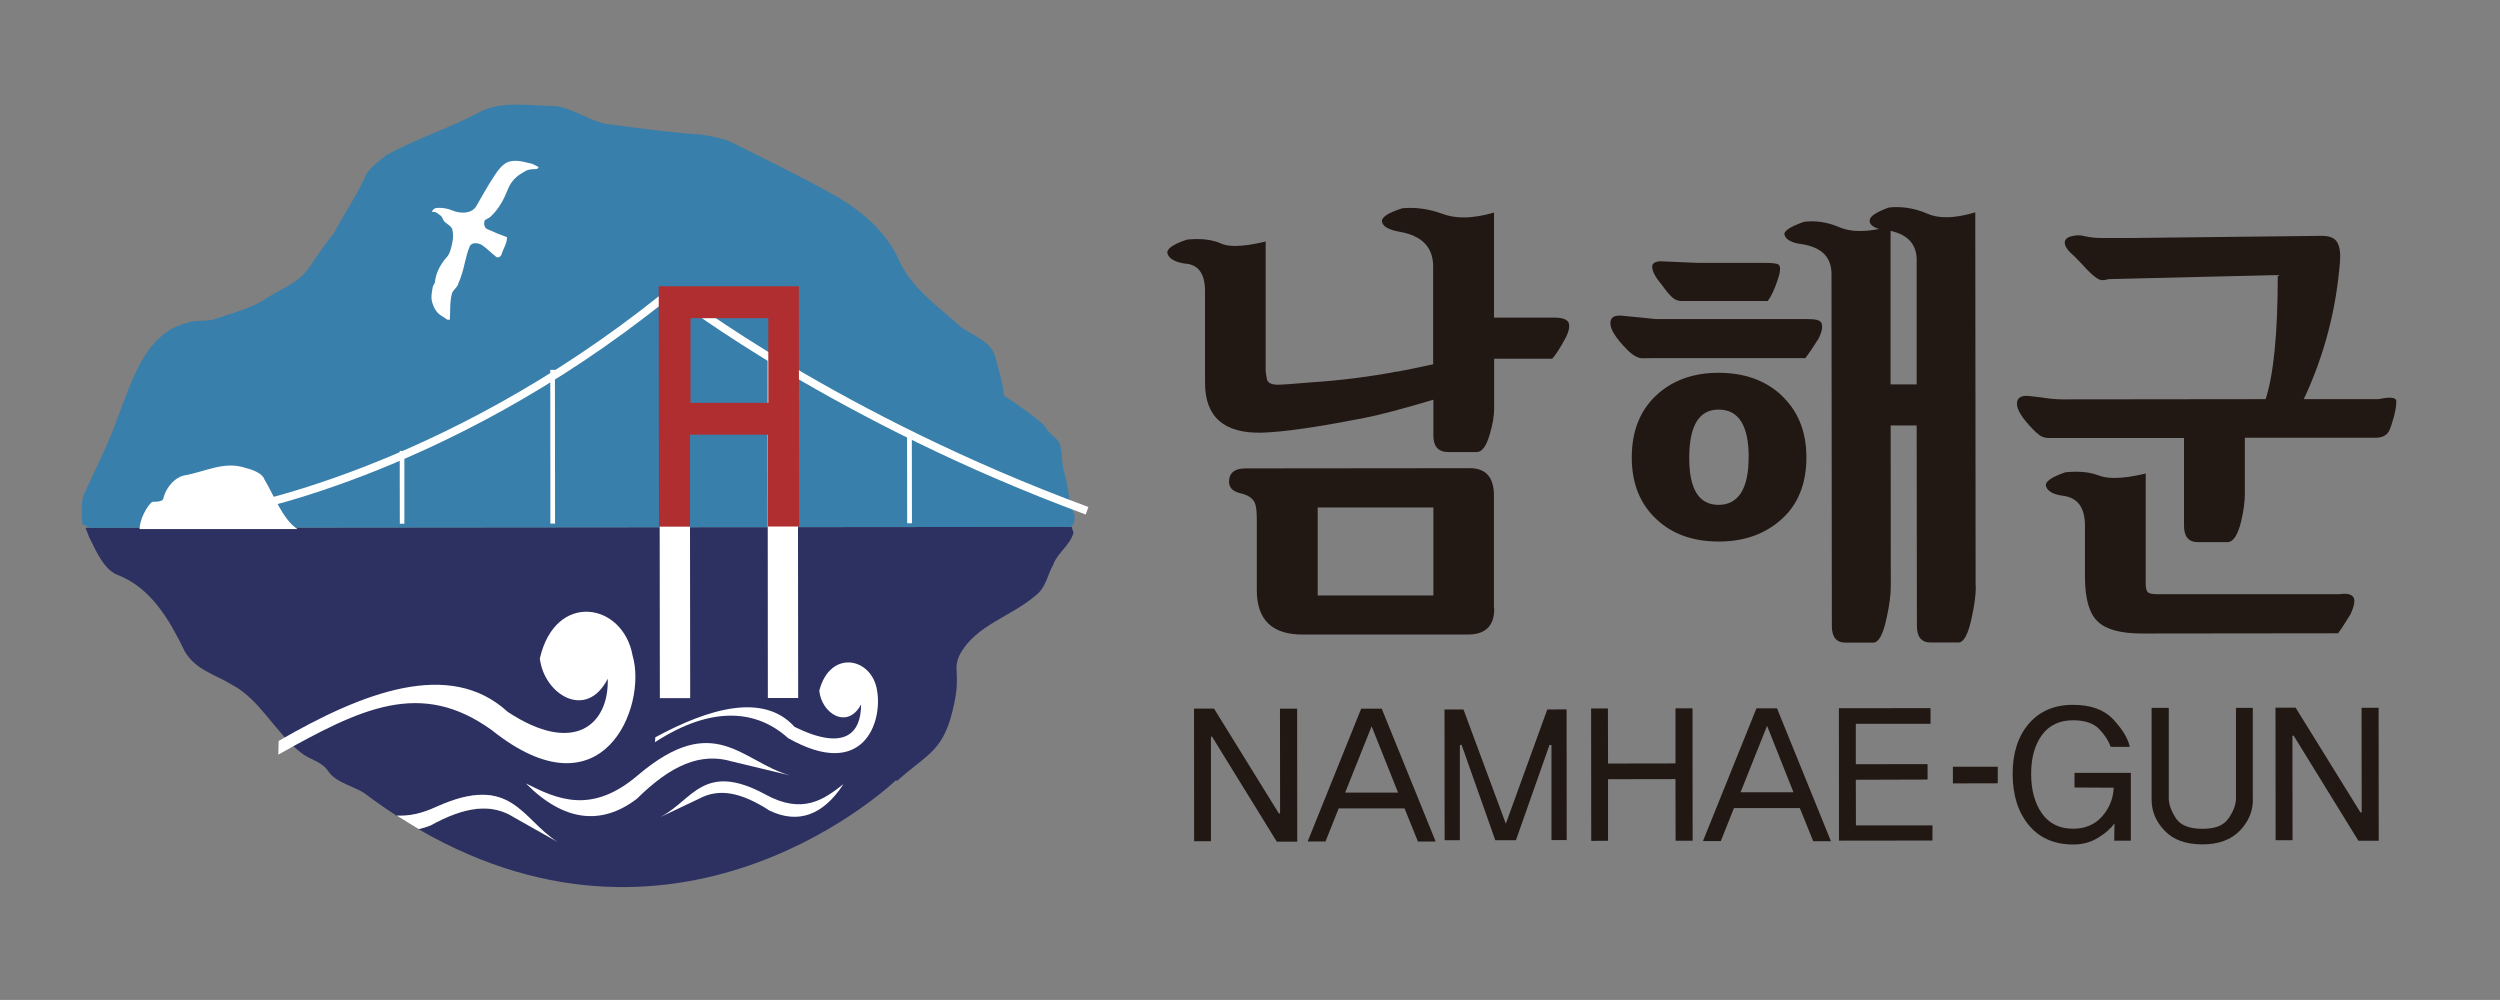 <?xml version="1.0" encoding="UTF-8"?>
<svg id="Layer_2" data-name="Layer 2" xmlns="http://www.w3.org/2000/svg" viewBox="0 0 220.16 88.06">
  <rect x="0" y="0" width="220.16" height="88.06" fill="#808080" stroke="none"/>
  <defs>
    <style>
      .cls-1 {
        fill: #211713;
      }

      .cls-1, .cls-2, .cls-3, .cls-4, .cls-5, .cls-6 {
        stroke-width: 0px;
      }

      .cls-2 {
        fill: none;
      }

      .cls-3 {
        fill: #b02e2f;
      }

      .cls-4 {
        fill: #fff;
      }

      .cls-5 {
        fill: #387fab;
      }

      .cls-6 {
        fill: #2d3162;
      }
    </style>
  </defs>
  <g id="_고객사" data-name="고객사">
    <g>
      <rect class="cls-2" width="220.16" height="88.06"/>
      <g>
        <path class="cls-6" d="m94.39,46.4l-86.86.08.32.82c.65,1.32,1.3,2.8,2.43,3.3,3.08,1.15,4.7,4.12,5.99,6.76.97,1.65,2.59,1.98,4.21,2.97,2.43,1.31,3.72,4.12,5.99,5.93.81.66,1.86.78,2.43,1.65.71,1.08,2.51,1.38,3.32,2.04.91.68,1.82,1.31,2.72,1.89,1,.07,2.15-.15,3.52-.79,6.59-2.97,7.49,1.14,10.62,3.1,0,0-1.23-.7-3.79-2.14-2.02-1.29-4.34-.98-7.39.7-.35.13-.7.24-1.03.32,23.47,13.59,42.04-4.33,42.04-4.33l.08.08c2.77-2.5,4.16-2.55,5.05-6.86.56-2.66-.16-2.97.49-4.29,1.45-2.64,4.53-3.3,6.78-5.28.81-.66.97-1.82,1.45-2.64.33-.99,1.45-1.65,1.78-2.8l-.16-.49h0Z"/>
        <path class="cls-4" d="m45.3,71.99c2.56,1.44,3.79,2.14,3.79,2.14-3.13-1.96-4.03-6.06-10.62-3.1-1.37.64-2.52.85-3.52.79.65.42,1.29.81,1.93,1.19.34-.08.68-.19,1.03-.32,3.05-1.68,5.38-1.99,7.39-.7h0Z"/>
        <path class="cls-5" d="m88.42,34.85c.81.49,2.91,1.98,3.56,2.64.33.66.97.98,1.3,1.48.33.82.16,1.98.49,2.8.32,1.16.33,2.31.81,3.47.16.33,0,.83-.19,1.16l-86.5.08-.65-.33c0-.83-.17-1.82.16-2.64.97-2.14,2.1-4.29,2.91-6.6,1.29-3.3,2.42-7.42,5.97-8.42.81-.33,1.62-.17,2.43-.33,1.45-.5,2.91-.83,4.37-1.65,1.45-.99,3.07-1.49,4.04-2.81.81-1.16,1.45-2.15,2.27-3.14.97-1.81,2.1-3.46,2.9-5.28.48-.66,1.13-1.15,1.78-1.65,2.75-1.49,5.5-2.32,8.25-3.8,1.94-.99,4.37-.49,6.47-.5,1.78.16,3.23,1.48,5.01,1.64,2.59.33,5.34.72,7.93.88.97.16,1.94.29,2.91.79,2.91,1.48,5.66,2.77,8.58,4.41,2.43,1.32,4.85,3.3,5.98,5.93,1.14,2.47,3.4,3.96,5.35,5.77,1.13.82,2.75,1.32,3.08,2.64.32,1.16.65,2.31.81,3.46h0Z"/>
        <path class="cls-4" d="m12.29,46.6c0-.82.65-2.08,1.13-2.41.32,0,.97,0,.97-.33.32-1.15,1.13-1.82,1.78-1.98,1.94-.33,3.55-1.32,5.5-.66.65.16,1.45.49,1.61.99.81,1.32,1.62,3.56,2.92,4.38h-13.91Z"/>
        <path class="cls-4" d="m38.21,18.66c.25.02.39.19.63.36.14.12.17.43.36.55.28.23.63.42.65.73.11.53.01,1.04-.13,1.54-.07.3-.2.66-.42.85-.57.68-.93,1.38-1,2.19-.06.1-.12.25-.18.35-.09.46-.19.97-.06,1.4.12.43.38.91.77,1.15.19.12.39.24.53.36.05,0,.15.01.25.03.06-.77-.02-1.56.19-2.32.08-.3.4-.48.53-.78.07-.25.19-.45.26-.7.33-.9.41-1.83.78-2.68.19-.4.79-.29,1.08-.11.43.3.8.69,1.24,1.04.19.12.41-.02.48-.22.14-.5.48-.94.48-1.51-.59-.21-1.18-.46-1.77-.73-.2-.07-.32-.5-.19-.74.12-.15.43-.22.54-.37.72-.67,1.15-1.51,1.53-2.46.25-.6.7-1.08,1.29-1.39.21-.14.37-.23.58-.26.26-.08.51,0,.72-.09,0-.05.11-.1.06-.15-.29-.14-.53-.31-.83-.34-.65-.16-1.3-.32-1.93-.06-.48.27-.77.66-1.06,1.1-.63.93-1.13,1.87-1.65,2.76-.42.69-1.38.66-2.07.39-.44-.19-.94-.29-1.45-.23-.1-.01-.32.13-.38.33.05,0,.15.02.2.02h0Z"/>
        <polygon class="cls-4" points="58.11 61.48 60.78 61.48 60.75 31.65 58.08 31.65 58.11 61.48 58.11 61.48"/>
        <polygon class="cls-4" points="67.62 61.47 70.29 61.47 70.26 31.64 67.6 31.64 67.62 61.47 67.62 61.47"/>
        <polygon class="cls-4" points="79.89 46.08 80.31 46.08 80.3 38.1 79.88 38.1 79.89 46.08 79.89 46.08"/>
        <path class="cls-4" d="m59.6,26.43c.14.11,14.07,10.78,36.01,18.88l.24-.66c-21.84-8.06-35.7-18.67-35.83-18.77l-.41.56h0Z"/>
        <path class="cls-4" d="m20.05,44.7l.11.7c.18-.03,18.81-3.12,38.55-18.97l-.43-.55c-19.59,15.73-38.05,18.79-38.24,18.82h0Z"/>
        <polygon class="cls-4" points="35.21 46.12 35.61 46.12 35.61 39.71 35.2 39.71 35.21 46.12 35.21 46.12"/>
        <polygon class="cls-4" points="48.47 46.11 48.88 46.11 48.87 32.57 48.46 32.57 48.47 46.11 48.47 46.11"/>
        <path class="cls-4" d="m24.5,66.46c7.26-4.07,12.54-6.69,18.81-2.16,9.79,7.82,13.71-2.11,12.4-6.56-.84-4.69-6.81-5.7-8.17.25.38,3.19,4.11,5.47,5.98,1.78.12,4.06-2.98,6.78-8.82,2.91-5.09-4.66-12.7-1.75-20.16,2.57l-.03,1.2h0Z"/>
        <path class="cls-4" d="m57.68,65.36c5.07-3.29,9-2.82,11.72-.36,6.64,3.76,8.33-1.4,7.84-4.18-.44-2.93-4.14-3.67-5.09,0,.18,1.99,2.46,3.48,3.68,1.22,0,2.53-1.43,4.15-5.86,1.97-2.72-3.03-7.54-1.64-12.26.92l-.03.42h0Z"/>
        <path class="cls-4" d="m69.57,68.29c-4.27-1.23-6.64-5.72-13.35-.06-4.11,3.54-7.14,2.16-9.91.76,3.32,3.35,6.64,3.75,9.78,1.35,3.01-2.97,5.62-4.1,8.38-3.28,3.45.82,5.1,1.23,5.1,1.23h0Z"/>
        <path class="cls-4" d="m58.23,71.91c2.76-1.46,3.76-4.87,9.15-1.96,3.31,1.83,5.2.44,6.9-.9-1.81,2.78-4.02,3.53-6.52,2.33-2.47-1.6-4.42-2-6.2-1.04-2.25,1.06-3.33,1.58-3.33,1.58h0Z"/>
        <path class="cls-3" d="m67.61,25.21h-9.6s.02,21.17.02,21.17h2.74s0-8.1,0-8.1h6.86s0,8.09,0,8.09h2.74s-.02-21.16-.02-21.16h-2.74Zm-6.8,10.27v-7.46s6.85,0,6.85,0v7.46s-6.85,0-6.85,0h0Z"/>
        <path class="cls-1" d="m126.23,52.44v-7.75s-10.19,0-10.19,0v7.75s10.19,0,10.19,0h0Zm5.36,1.16c0,1.52-.77,2.28-2.33,2.28h-14.51c-2.71.02-4.07-1.29-4.07-3.9v-6.16c0-.77-.06-1.29-.18-1.55-.19-.4-.59-.67-1.21-.82-.8-.17-1.15-.59-1.04-1.25.08-.63.57-.95,1.45-.95l19.74-.02c1.41,0,2.12.8,2.12,2.41v9.95h0Zm-8.54-20.87c.91-.17,1.97-.39,3.16-.65v-8.61c0-1.7-.99-2.72-2.96-3.06-.95-.17-1.46-.46-1.54-.86-.09-.4.51-.81,1.79-1.21,1.14-.11,2.33.05,3.58.51.55.2,1.16.3,1.83.3.8,0,1.69-.15,2.66-.43v9.25s5.29,0,5.29,0c.67,0,1.08.13,1.25.39.16.31.08.78-.25,1.42-.5.92-.89,1.52-1.17,1.81h-5.11s0,4.37,0,4.37c0,.66-.12,1.4-.37,2.23-.3,1.08-.69,1.62-1.16,1.62h-2.49c-.89,0-1.33-.48-1.33-1.45v-3.16c-2.69.8-4.71,1.34-6.07,1.6-4.1.81-7.1,1.24-9.01,1.3-3.36.09-5.03-1.38-5.03-4.39v-8.05c0-1.58-.6-2.39-1.8-2.45-.86-.14-1.36-.43-1.5-.86-.14-.4.43-.82,1.7-1.25.33-.03.64-.05.91-.05.75,0,1.41.11,2,.35.33.17.77.26,1.33.26.72,0,1.62-.13,2.7-.39v11.45s.09.56.09.56c.03.4.35.6.96.6.33,0,1.37-.07,3.12-.22,2.55-.17,5.03-.49,7.44-.95h0Z"/>
        <path class="cls-1" d="m168.79,33.85v-10.98c-.01-1.35-.77-2.2-2.3-2.54v13.52s2.3,0,2.3,0h0Zm5.21,17.78c0,.74-.12,1.68-.37,2.8-.31,1.43-.69,2.15-1.16,2.15h-2.45c-.8,0-1.21-.48-1.21-1.46l-.02-17.65h-2.29s.01,14.17.01,14.17c0,.74-.12,1.68-.37,2.8-.31,1.43-.69,2.15-1.17,2.15h-2.45c-.8,0-1.2-.48-1.2-1.46l-.03-31c0-1.49-.88-2.36-2.62-2.63-.86-.11-1.36-.37-1.5-.77-.17-.34.4-.74,1.7-1.2,1.02-.12,2.02.03,2.99.43.58.26,1.24.39,1.95.38.53,0,1.09-.06,1.67-.18-.58-.17-.86-.43-.83-.77.03-.34.59-.72,1.7-1.12,1.14-.11,2.24.06,3.32.52.5.23,1.08.35,1.74.34.75,0,1.59-.15,2.54-.43l.03,32.94h0Zm-20-11.35c0-2.81-.89-4.22-2.66-4.21-1.72,0-2.58,1.42-2.58,4.26,0,2.76.86,4.13,2.58,4.13s2.66-1.39,2.65-4.18h0Zm2.65-16.96c.17.18.14.6-.08,1.27-.31.93-.61,1.57-.91,1.92h-6.61c-.19,0-.45,0-.79,0-.36.03-.67-.06-.92-.26-.25-.2-.57-.57-.96-1.12-.56-.66-.85-1.19-.88-1.59-.02-.17.04-.31.21-.41.17-.1.41-.14.75-.11l3.04.13h5.9c.69,0,1.11.05,1.25.17h0Zm.18,11.45c1.5,1.38,2.25,3.21,2.25,5.51,0,2.3-.72,4.11-2.17,5.43-1.46,1.32-3.31,1.98-5.55,1.98-2.25,0-4.06-.64-5.45-1.93-1.47-1.35-2.21-3.17-2.21-5.47,0-2.3.71-4.11,2.13-5.45,1.43-1.34,3.26-2.01,5.51-2.01,2.24,0,4.07.64,5.49,1.93h0Zm3.57-6.33c.14.32.05.78-.25,1.38-.47.75-.86,1.32-1.16,1.72h-13.59c-.19.01-.44.01-.75.01-.41,0-.87-.26-1.37-.77-1-1.02-1.49-1.8-1.46-2.34,0-.48.33-.7,1-.64l3.03.3h13.34c.69-.01,1.1.1,1.21.33h0Z"/>
        <path class="cls-1" d="m207.27,52.63c.14.26.05.73-.25,1.42-.47.77-.84,1.35-1.12,1.72l-17.25.02c-1.86,0-3.16-.34-3.91-1.05-.75-.7-1.13-2.02-1.13-3.94v-4.52c0-1.58-.64-2.45-1.92-2.62-.86-.11-1.36-.39-1.5-.82-.14-.4.43-.82,1.7-1.25.33-.03.65-.05.96-.05.75,0,1.41.11,2,.34.36.14.82.21,1.37.21.75,0,1.67-.13,2.74-.39v9.73c0,.4.08.65.22.75.14.1.42.15.83.15h16c.66-.1,1.08,0,1.25.28h0Zm-7.75-17.47c.72-2.24,1.07-5.88,1.07-10.94l-14.88.36c-.19.06-.39.09-.58.09-.33.03-.93-.45-1.79-1.42l-.63-.65c-.58-.49-.87-.89-.88-1.21,0-.32.22-.51.67-.6.36-.09.71-.09,1.04,0,.52.12,1.05.17,1.58.17h2.45s16.88-.19,16.88-.19c.69,0,1.15.18,1.37.56.22.37.31.93.25,1.68-.33,4.25-1.39,8.3-3.19,12.14h6.57c.41-.09.75-.13,1-.13.36,0,.56.1.58.3,0,.37-.07.81-.2,1.33-.2.72-.35,1.16-.46,1.34-.22.37-.61.56-1.16.56h-11.52s0,4.92,0,4.92c0,.72-.11,1.54-.33,2.46-.3,1.21-.7,1.81-1.2,1.81h-2.62c-.8,0-1.21-.48-1.21-1.46v-7.71s-11.14,0-11.14,0h-.75c-.33,0-.6-.08-.81-.23-.21-.16-.4-.32-.56-.49-1-1.02-1.48-1.8-1.45-2.34.02-.48.37-.7,1.04-.64l1.12.13c.72.12,1.34.17,1.87.17l17.87-.02h0Z"/>
        <polygon class="cls-1" points="112.44 74.12 106.73 64.86 106.64 64.89 106.64 74.08 105.16 74.08 105.15 62.4 106.91 62.4 112.63 71.65 112.73 71.62 112.72 62.41 114.23 62.41 114.24 74.12 112.44 74.12 112.44 74.12"/>
        <path class="cls-1" d="m120.79,63.96l-2.33,5.84h4.66s-2.33-5.84-2.33-5.84h0Zm4.08,10.15l-1.18-2.92h-5.8s-1.16,2.91-1.16,2.91h-1.57s4.71-11.69,4.71-11.69h1.81s4.75,11.7,4.75,11.7h-1.57Z"/>
        <polygon class="cls-1" points="136.63 73.98 136.63 65.62 136.46 65.59 133.5 73.99 131.68 73.99 128.71 65.58 128.56 65.63 128.56 73.99 127.22 73.99 127.21 62.48 128.88 62.48 132.61 72.54 136.26 62.48 137.96 62.47 137.97 73.98 136.63 73.98 136.63 73.98"/>
        <polygon class="cls-1" points="147.56 74.04 147.55 68.61 141.61 68.62 141.61 74.04 140.13 74.05 140.12 62.39 141.6 62.39 141.61 67.24 147.55 67.23 147.55 62.38 149.05 62.38 149.06 74.04 147.56 74.04 147.56 74.04"/>
        <path class="cls-1" d="m155.61,63.93l-2.33,5.84h4.66s-2.32-5.84-2.32-5.84h0Zm4.07,10.15l-1.18-2.92h-5.8s-1.16,2.91-1.16,2.91h-1.57s4.71-11.69,4.71-11.69h1.81s4.75,11.7,4.75,11.7h-1.57Z"/>
        <polygon class="cls-1" points="161.95 74.03 161.94 62.37 170.01 62.36 170.01 63.74 163.43 63.74 163.43 67.3 169.75 67.29 169.75 68.65 163.43 68.67 163.44 72.69 170.18 72.69 170.18 74.02 161.95 74.03 161.95 74.03"/>
        <polygon class="cls-1" points="171.98 68.99 175.93 68.98 175.93 67.52 171.98 67.52 171.98 68.99 171.98 68.99"/>
        <path class="cls-1" d="m186.19,74.06l.02-1.55c-.32.45-.8.88-1.45,1.27-.65.4-1.37.59-2.18.59-1.65,0-2.96-.56-3.91-1.7-.95-1.14-1.42-2.64-1.43-4.51,0-1.84.47-3.31,1.42-4.42.95-1.11,2.25-1.67,3.9-1.67,1.56,0,2.74.43,3.54,1.28.8.86,1.29,1.66,1.46,2.42h-1.68c-.2-.55-.54-1.07-1.03-1.58-.49-.5-1.26-.76-2.29-.76-1.2,0-2.11.44-2.74,1.3-.63.87-.95,2.01-.95,3.41,0,1.43.32,2.6.95,3.49.63.9,1.55,1.35,2.74,1.35,1.07,0,1.92-.36,2.56-1.08.63-.72.98-1.56,1.02-2.53l-3.45-.02v-1.29s4.96,0,4.96,0v5.97s-1.48,0-1.48,0h0Z"/>
        <path class="cls-1" d="m198.4,70.43c0,1.01-.38,1.92-1.15,2.72-.77.8-1.87,1.21-3.29,1.21-1.46,0-2.57-.4-3.33-1.2-.77-.8-1.15-1.71-1.15-2.72v-8.1s1.51,0,1.51,0v7.95c0,.54.21,1.12.62,1.76.41.63,1.19.94,2.35.94s1.88-.31,2.31-.94c.43-.63.64-1.22.64-1.76v-7.95s1.48,0,1.48,0v8.1h0Z"/>
        <polygon class="cls-1" points="207.69 74.04 201.98 64.77 201.88 64.81 201.89 73.99 200.4 73.99 200.39 62.32 202.16 62.32 207.88 71.56 207.98 71.53 207.97 62.33 209.47 62.33 209.48 74.04 207.69 74.04 207.69 74.04"/>
      </g>
    </g>
  </g>
</svg>